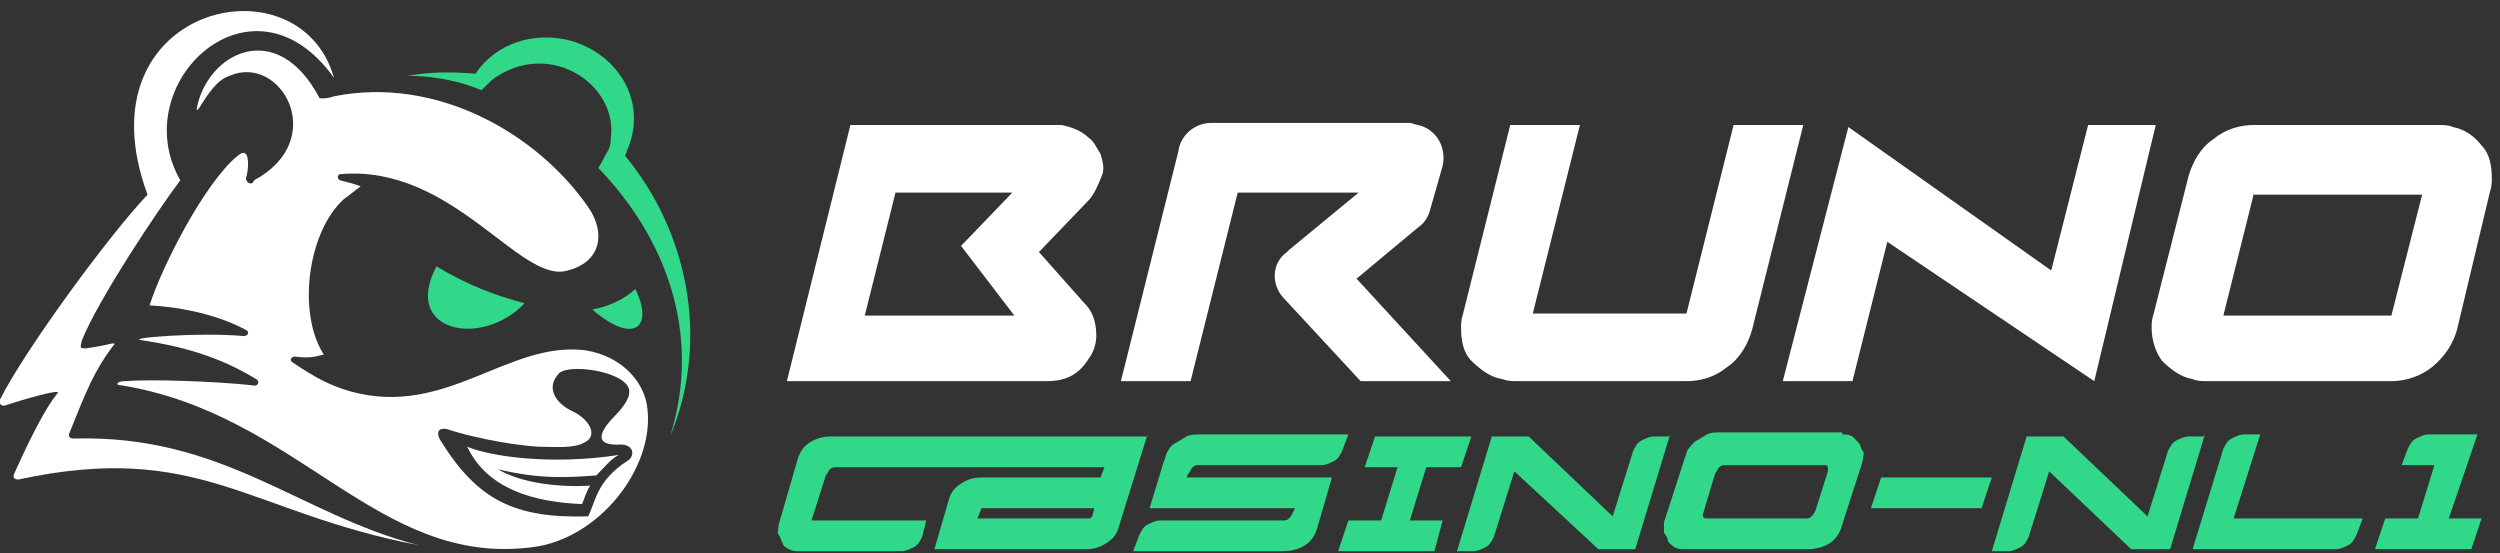 <?xml version="1.0" encoding="utf-8"?>
<!-- Generator: Adobe Illustrator 27.5.0, SVG Export Plug-In . SVG Version: 6.00 Build 0)  -->
<svg version="1.1" id="Шар_1" xmlns="http://www.w3.org/2000/svg" xmlns:xlink="http://www.w3.org/1999/xlink" x="0px" y="0px"
	 viewBox="0 0 122 27" style="enable-background:new 0 0 122 27;" xml:space="preserve">
<rect x="0" y="0" width="122" height="27" fill="#333333" stroke="none"/>
<style type="text/css">
	.st0{fill:#FFFFFF;}
	.st1{fill:#32D889;}
	.st2{fill-rule:evenodd;clip-rule:evenodd;fill:#FFFFFF;}
	.st3{fill:none;}
</style>
<path class="st0" d="M12.3,18.8c-1.9-0.2-5-0.3-6.2-0.2c-0.4,0-0.5,0.2-0.2,0.2c8.7,1.4,12.5,8.9,20.1,7.9c3.2-0.4,5.9-3.8,5.6-6.7
	c-0.1-1.3-1.2-2.6-3-2.9c-3.8-0.5-6.8,3.3-11.5,2c-1-0.3-1.6-0.6-2.8-1.4c-0.2-0.1-0.1-0.3,0.1-0.3c0.7,0.1,1,0,1.4-0.1
	c-1.3-2-0.8-6,1-7.6c0.3-0.2,0.5-0.4,0.8-0.6C17.4,9,17,8.9,16.6,8.8c-0.2-0.1-0.1-0.3,0-0.3c5.5-0.5,8.8,5.4,11.1,4.7
	c1.6-0.4,1.9-1.8,1-3.1c-2.5-3.6-7.4-6.4-12.4-5.4c-0.3,0.1-0.4,0.1-0.7,0.1c-2.1-4-5.5-2.2-6,0.5c0,0.1,0,0.1,0.1,0
	c0.5-0.8,0.9-1.4,1.5-1.6c2.5-1.1,4.9,3.1,1.2,5.1C12.3,9.1,12,8.9,12,8.7c0.1-0.2,0.3-1.7-0.4-1.1c-1.6,1.3-3.7,5.4-4.3,7.3
	c1.7,0.1,3.4,0.5,4.7,1.2c0.2,0.1,0.1,0.3-0.1,0.3c-2.2-0.2-5.8,0.1-5,0.2c2,0.3,3.8,0.8,5.6,1.9C12.7,18.6,12.6,18.9,12.3,18.8z
	 M30.2,22.2c-3.2,0.5-6.2,0.1-7.4-0.4c1,2.1,3.3,2.7,5.6,2.8c0.1-0.2,0.2-0.6,0.4-0.9c-1.8,0.1-3.5-0.2-4.5-0.8
	c2.1,0.5,3.4,0.4,4.8,0.3C29.5,22.8,29.8,22.4,30.2,22.2z M28,20.1c-0.9-0.4-1.4-1.2-0.7-1.9c0.6-0.5,3.6,0,3.4,1
	c0,0.3-0.4,0.8-0.7,1.1c-0.5,0.5-1.2,1.4,0.1,1.4c0.9-0.1,0.9,0.6,0.5,0.8c-1.5,1-1.5,1.9-1.9,2.7c-3.6,0.1-5.4-0.8-7.2-3.7
	c-0.3-0.5,0-0.7,0.5-0.5c0.6,0.2,2.6,0.7,4.3,0.8c0.7,0,1.7,0.1,2.2-0.2C29.2,21.3,28.8,20.5,28,20.1z"/>
<path class="st0" d="M3.6,21.4c-0.2,0-0.3-0.1-0.2-0.3c0.8-2,1.2-3,2.1-4.2c0.1-0.1,0.2-0.2-0.2-0.1C4.9,16.9,4.2,17,4.2,17
	c-0.3,0-0.3,0-0.2-0.4c0.8-2,3.8-6.5,4.8-7.8c-2.7-4.7,3.5-10.6,7.5-5c-1.7-6-12.5-3.5-9.1,5.7c-1.9,2-6,7.6-7.2,10
	c-0.1,0.1,0,0.3,0.2,0.3c0.6-0.2,2.9-0.9,2.6-0.6c-0.5,0.6-1.2,1.9-2.1,3.9c-0.1,0.2,0,0.3,0.2,0.3c8.8-1.9,11.2,1.6,19.5,3.2
	C14.6,25.1,10.9,21.2,3.6,21.4z"/>
<path class="st1" d="M21.3,13c1.5,0.9,2.8,1.4,4.3,1.8C23.5,17,19.6,16.2,21.3,13z"/>
<path class="st1" d="M31,14.1c-0.5,0.5-1.4,0.9-2.1,1C31,16.9,31.9,15.9,31,14.1z"/>
<path class="st1" d="M27.9,2c2.3,0.7,3.6,2.9,2.8,5.1c-0.1,0.2-0.1,0.3-0.2,0.5c3,3.6,4.2,8.9,2.2,13.7c1.6-5.1-0.3-9.8-3.5-13.1
	c0.2-0.3,0.3-0.6,0.5-0.9c0.1-0.2,0.1-0.4,0.1-0.5c0.4-2.6-2.8-4.8-5.5-3.1c0,0,0,0,0,0c-0.2,0.1-0.4,0.3-0.6,0.5
	c-0.1,0.1-0.1,0.1-0.2,0.2c-1.2-0.5-2.5-0.7-3.6-0.7c1.1-0.2,2.2-0.2,3.3-0.1C24.2,2.1,26.1,1.5,27.9,2z"/>
<path class="st2" d="M53.1,9.8l-2.4,2.5l2.4,2.7c0.3,0.4,0.4,0.9,0.4,1.4c0,0.3-0.1,0.7-0.3,1c-0.2,0.3-0.4,0.6-0.7,0.8
	c-0.4,0.3-0.9,0.4-1.4,0.4v0H38.4l3.1-12.5h10.1l0.2,0c0.5,0.1,1,0.3,1.3,0.6v0c0.3,0.2,0.4,0.5,0.6,0.8c0.1,0.3,0.2,0.7,0.1,1
	C53.6,9,53.4,9.5,53.1,9.8z M49.4,9.4h-5.7l-1.5,6h7.3L46.9,12L49.4,9.4z"/>
<path class="st0" d="M62.6,14.5l3.8,4.1h4.4l-4.6-5l3-2.5c0.3-0.2,0.5-0.5,0.6-0.9l0.6-2.1c0.2-0.9-0.3-1.8-1.2-2
	c-0.1,0-0.3-0.1-0.4-0.1v0h-9.7c-0.8,0-1.5,0.6-1.6,1.4l-2.8,11.2h3.4l2.3-9.2h5.9l-3.4,2.8v0l-0.1,0.1C62.1,12.8,62,13.8,62.6,14.5
	z"/>
<path class="st0" d="M82.3,15.3C82.3,15.3,82.3,15.3,82.3,15.3C82.3,15.3,82.3,15.3,82.3,15.3C82.3,15.3,82.3,15.3,82.3,15.3
	C82.3,15.3,82.3,15.3,82.3,15.3C82.3,15.3,82.4,15.3,82.3,15.3C82.4,15.3,82.4,15.3,82.3,15.3l2.3-9.2H88l-2.5,10
	c-0.2,0.7-0.6,1.4-1.2,1.8c-0.6,0.5-1.3,0.7-2,0.7H74c-0.2,0-0.4,0-0.7-0.1c-0.6-0.1-1.1-0.5-1.5-0.9c-0.4-0.4-0.5-1-0.5-1.6
	c0-0.2,0-0.4,0.1-0.7l2.3-9.2h3.4l-2.3,9.2H82.3z"/>
<path class="st2" d="M116.7,18.6h-9c-0.2,0-0.5,0-0.7-0.1c-0.6-0.1-1.1-0.5-1.5-0.9c-0.3-0.4-0.5-1-0.5-1.6c0-0.2,0-0.4,0.1-0.7
	l1.7-6.7v0c0.2-0.7,0.6-1.4,1.2-1.8c0.6-0.5,1.3-0.7,2-0.7h9c0.2,0,0.5,0,0.7,0.1c0.6,0.1,1.1,0.5,1.4,0.9c0.4,0.4,0.5,1,0.5,1.6
	c0,0.2,0,0.4-0.1,0.7v0l-1.6,6.7c-0.2,0.7-0.6,1.3-1.2,1.8C118.2,18.3,117.5,18.6,116.7,18.6z M110,9.4C110,9.4,110,9.4,110,9.4
	C110,9.4,110,9.4,110,9.4C110.1,9.4,110.1,9.4,110,9.4C110,9.4,110,9.4,110,9.4C110,9.4,110,9.4,110,9.4L110,9.4l-1.5,6h8.2
	c0,0,0,0,0,0l0,0c0,0,0,0,0,0c0,0,0,0,0,0c0,0,0,0,0,0c0,0,0,0,0,0c0,0,0,0,0,0l1.5-5.9H110z"/>
<path class="st0" d="M90.4,18.6l1.7-6.8l10.1,6.8l3-12.5h-3.3l-1.8,7.1l-9.9-7L87,18.6H90.4z"/>
<g>
	<rect x="37.7" y="21.2" class="st3" width="84.3" height="7.2"/>
	<path class="st1" d="M56,21.2l-1.4,4.5c-0.1,0.4-0.3,0.6-0.6,0.8c-0.3,0.2-0.6,0.3-1,0.3h-7.4l0.7-2.4c0.1-0.4,0.3-0.6,0.6-0.8
		c0.3-0.2,0.6-0.3,1-0.3h5.8l0.2-0.5H40.8c-0.1,0-0.2,0-0.3,0.1c-0.1,0.1-0.1,0.2-0.2,0.3l-0.7,2.2h5.6L45,26.2
		c-0.1,0.2-0.2,0.4-0.4,0.5c-0.2,0.1-0.4,0.2-0.6,0.2H39c-0.2,0-0.3,0-0.5-0.1s-0.3-0.2-0.3-0.3c-0.1-0.1-0.1-0.3-0.2-0.4
		s0-0.3,0-0.5l0.9-3.1c0.1-0.4,0.3-0.7,0.6-0.9c0.3-0.2,0.7-0.3,1-0.3H56z M53.4,24.8h-5.5l-0.2,0.5h5.4c0.1,0,0.1,0,0.2-0.1
		L53.4,24.8z"/>
	<path class="st1" d="M56.8,22.5c0.1-0.2,0.1-0.4,0.2-0.5c0.1-0.2,0.2-0.3,0.4-0.4c0.2-0.1,0.3-0.2,0.5-0.3c0.2-0.1,0.4-0.1,0.6-0.1
		h7.3l-0.3,0.8c-0.1,0.2-0.2,0.4-0.4,0.5s-0.4,0.2-0.6,0.2h-6c-0.1,0-0.2,0-0.3,0.1c-0.1,0.1-0.1,0.2-0.2,0.3l-0.1,0.2h7.1l-0.7,2.4
		c-0.1,0.4-0.3,0.7-0.6,0.9c-0.3,0.2-0.7,0.3-1.1,0.3h-7.3l0.3-0.8c0.1-0.2,0.2-0.4,0.4-0.5c0.2-0.1,0.4-0.2,0.6-0.2h6
		c0.1,0,0.2,0,0.3-0.1c0.1-0.1,0.1-0.1,0.2-0.3l0.1-0.2h-7.1L56.8,22.5z"/>
	<path class="st1" d="M69.6,22.8l-0.8,2.6h1.6L70,26.9h-4.7l0.5-1.5h1.6l0.8-2.6h-1.6l0.5-1.5h4.7l-0.5,1.5H69.6z"/>
	<path class="st1" d="M81.5,21.2l-1.7,5.6h-1.8L73.9,23l-1,3.2c-0.1,0.2-0.2,0.4-0.4,0.5c-0.2,0.1-0.4,0.2-0.6,0.2h-0.8l1.7-5.6h1.8
		c0,0,0,0,0,0l4.1,3.9l1-3.2c0.1-0.2,0.2-0.4,0.4-0.5c0.2-0.1,0.4-0.2,0.6-0.2H81.5z"/>
	<path class="st1" d="M89.9,21.2c0.2,0,0.3,0,0.5,0.1c0.1,0.1,0.2,0.2,0.3,0.3c0.1,0.1,0.1,0.3,0.2,0.4s0,0.3,0,0.5l-1,3.1
		c-0.1,0.4-0.3,0.7-0.6,0.9c-0.3,0.2-0.7,0.3-1.1,0.3h-6c-0.2,0-0.3,0-0.5-0.1c-0.1-0.1-0.3-0.2-0.3-0.3s-0.1-0.3-0.2-0.4
		c0-0.2,0-0.3,0-0.5l1-3.1c0.1-0.2,0.1-0.4,0.2-0.5s0.2-0.3,0.4-0.4c0.2-0.1,0.3-0.2,0.5-0.3c0.2-0.1,0.4-0.1,0.6-0.1H89.9z
		 M89.2,23c0-0.1,0-0.1,0-0.2s-0.1-0.1-0.1-0.1h-4.9c-0.1,0-0.2,0-0.3,0.1c-0.1,0.1-0.1,0.2-0.2,0.3l-0.6,2c0,0.1,0,0.1,0,0.1
		s0.1,0.1,0.1,0.1h4.9c0.1,0,0.2,0,0.3-0.1c0.1-0.1,0.1-0.1,0.2-0.3L89.2,23z"/>
	<path class="st1" d="M96.7,24.8h-5.4l0.5-1.5h5.4L96.7,24.8z"/>
	<path class="st1" d="M107.6,21.2l-1.7,5.6H104L100,23l-1,3.2c-0.1,0.2-0.2,0.4-0.4,0.5c-0.2,0.1-0.4,0.2-0.6,0.2h-0.8l1.7-5.6h1.8
		c0,0,0,0,0,0l4.1,3.9l1-3.2c0.1-0.2,0.2-0.4,0.4-0.5c0.2-0.1,0.4-0.2,0.6-0.2H107.6z"/>
	<path class="st1" d="M109,25.3h6.3l-0.3,0.8c-0.1,0.2-0.2,0.4-0.4,0.5c-0.2,0.1-0.4,0.2-0.6,0.2H107l1.5-4.9
		c0.1-0.2,0.2-0.4,0.4-0.5c0.2-0.1,0.4-0.2,0.6-0.2h0.8L109,25.3z"/>
	<path class="st1" d="M119.5,25.3h1.6l-0.5,1.5h-4.7l0.5-1.5h1.6l0.8-2.6h-1.6l0.3-0.8c0.1-0.2,0.2-0.4,0.4-0.5
		c0.2-0.1,0.4-0.2,0.6-0.2h2.4L119.5,25.3z"/>
</g>
</svg>
